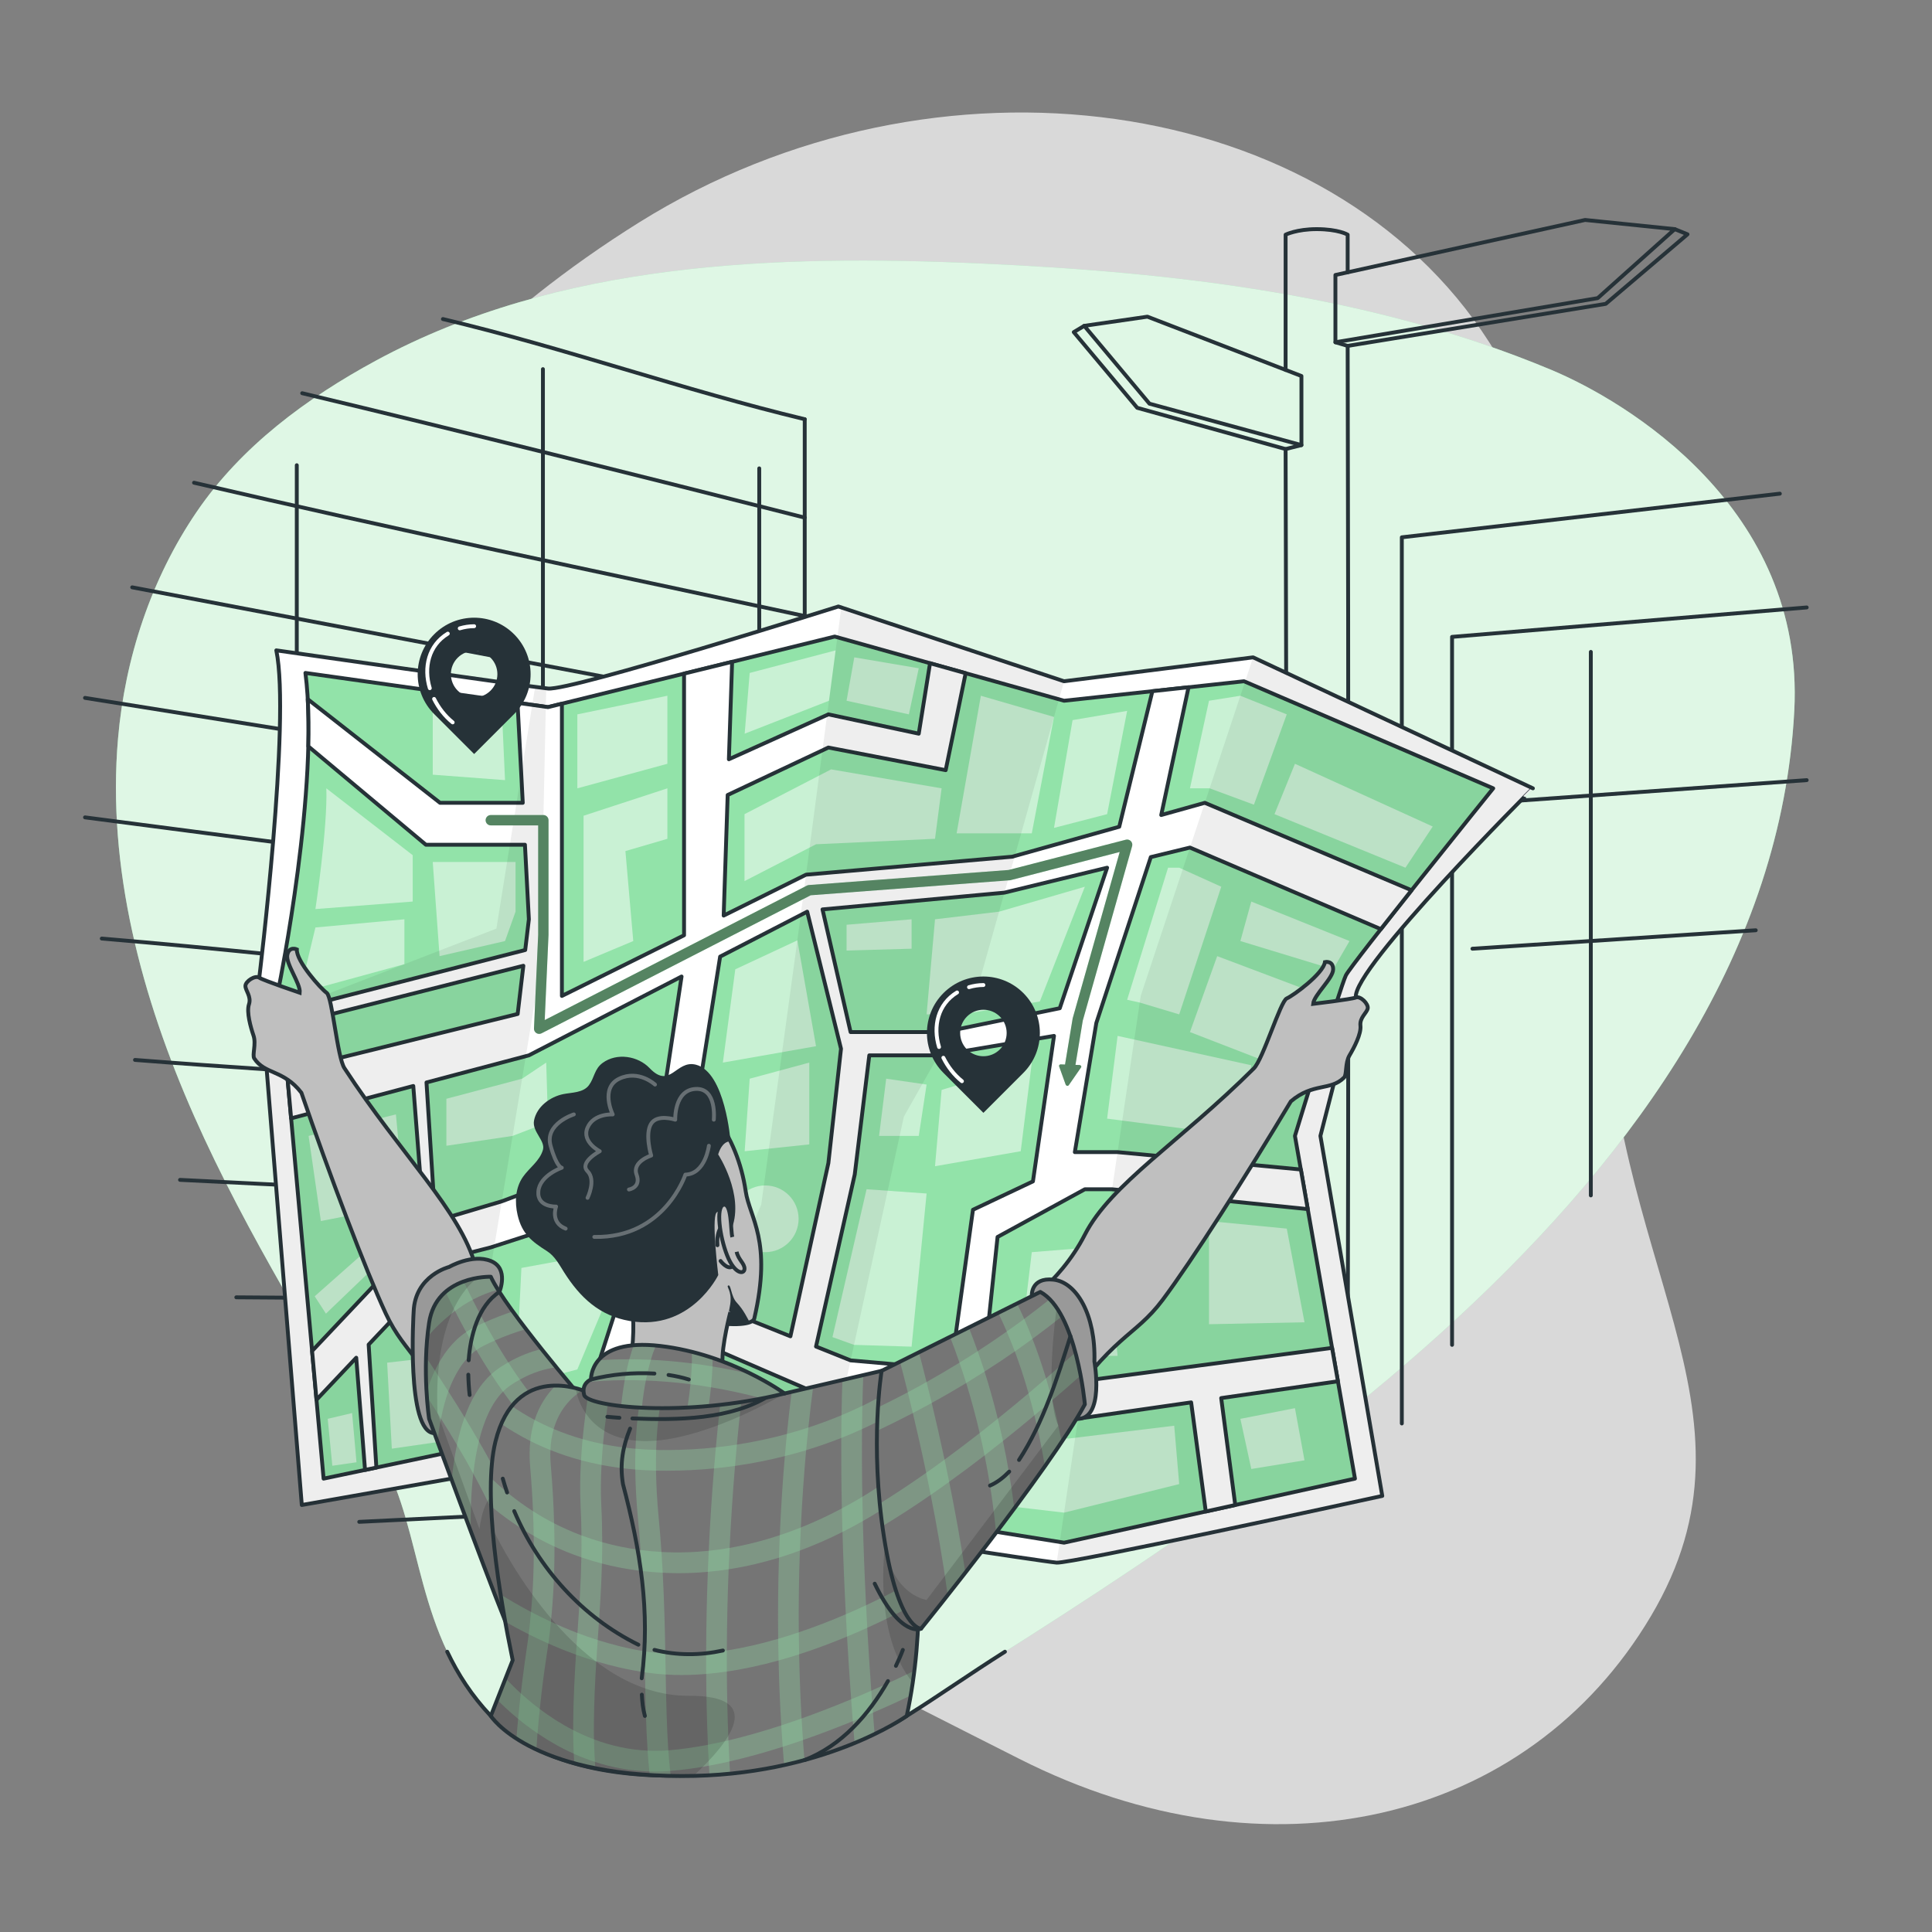 <?xml version="1.0" encoding="utf-8"?>
<!-- Generator: Adobe Illustrator 27.5.0, SVG Export Plug-In . SVG Version: 6.00 Build 0)  -->
<svg version="1.1" xmlns="http://www.w3.org/2000/svg" xmlns:xlink="http://www.w3.org/1999/xlink" x="0px" y="0px"
	 viewBox="0 0 500 500" style="enable-background:new 0 0 500 500;" xml:space="preserve">
<rect x="0" y="0" width="500" height="500" fill="#808080" stroke="none"/>
<g id="Background_Simple">
	<g>
		<path style="opacity:0.7;fill:#FFFFFF;" d="M67.931,167.086c0,0-27.877,71.988,11.297,144.503
			c39.174,72.516,119.879,110.802,184.469,143.548c64.59,32.746,131.661,16.799,163.534-36.838
			c31.873-53.637-11.845-91.928-11.897-168.418c-0.051-76.49,11.447-96.742-29.963-161.364
			c-41.41-64.623-143.059-78.925-219.9-30.996C88.631,105.45,67.931,167.086,67.931,167.086z"/>
	</g>
	<g>
		<path style="fill:#92E3A9;" d="M127.018,444.085c23.6,24.915,81.54,15.791,106.636,0
			c81.459-51.255,224.245-136.568,230.708-260.168c2.747-52.536-43.576-80.121-62.933-88.214
			c-46.482-19.435-97.477-25.269-147.808-27.52c-52.572-2.351-108.963-0.52-156.311,25.129
			c-17.934,9.715-34.853,22.175-46.435,39.184c-11.765,17.278-18.535,37.854-20.33,58.623c-2.896,33.501,6.117,67.092,19.746,97.832
			c13.628,30.741,31.804,59.203,48.487,88.399C109.662,396.399,107.136,423.095,127.018,444.085z"/>
		<path style="opacity:0.7;fill:#FFFFFF;" d="M127.018,444.085c23.6,24.915,81.54,15.791,106.636,0
			c81.459-51.255,224.245-136.568,230.708-260.168c2.747-52.536-43.576-80.121-62.933-88.214
			c-46.482-19.435-97.477-25.269-147.808-27.52c-52.572-2.351-108.963-0.52-156.311,25.129
			c-17.934,9.715-34.853,22.175-46.435,39.184c-11.765,17.278-18.535,37.854-20.33,58.623c-2.896,33.501,6.117,67.092,19.746,97.832
			c13.628,30.741,31.804,59.203,48.487,88.399C109.662,396.399,107.136,423.095,127.018,444.085z"/>
	</g>
</g>
<g id="Building">
	<g>
		<path style="fill:none;stroke:#263238;stroke-linecap:round;stroke-linejoin:round;stroke-miterlimit:10;" d="M332.715,384.36
			C333,298,333,202,332.715,116.219"/>
		<path style="fill:none;stroke:#263238;stroke-linecap:round;stroke-linejoin:round;stroke-miterlimit:10;" d="M348.774,89.516
			C349,185,349,269,348.774,364.453"/>
		<path id="XMLID_7_" style="fill:none;stroke:#263238;stroke-linecap:round;stroke-linejoin:round;stroke-miterlimit:10;" d="
			M332.715,95.735V60.731c0,0,2.868-1.431,8.029-1.431c5.651,0,8.03,1.431,8.03,1.431v9.738"/>
		<polyline style="fill:none;stroke:#263238;stroke-linecap:round;stroke-linejoin:round;stroke-miterlimit:10;" points="
			433.429,59.3 436.726,60.637 415.561,78.637 348.774,89.516 345.605,88.575 		"/>
		
			<polygon id="XMLID_6_" style="fill:none;stroke:#263238;stroke-linecap:round;stroke-linejoin:round;stroke-miterlimit:10;" points="
			345.605,71.168 410.22,56.926 433.429,59.3 413.487,77.153 345.605,88.575 		"/>
		
			<polyline id="XMLID_5_" style="fill:none;stroke:#263238;stroke-linecap:round;stroke-linejoin:round;stroke-miterlimit:10;" points="
			280.599,84.327 277.891,85.955 294.308,105.538 332.715,116.219 336.81,115.191 		"/>
		<polygon style="fill:none;stroke:#263238;stroke-linecap:round;stroke-linejoin:round;stroke-miterlimit:10;" points="
			336.81,97.314 296.95,81.953 280.599,84.327 297.478,104.472 336.81,115.191 		"/>
		
			<line style="fill:none;stroke:#263238;stroke-linecap:round;stroke-linejoin:round;stroke-miterlimit:10;" x1="208.263" y1="108.492" x2="208.263" y2="449.442"/>
		<path style="fill:none;stroke:#263238;stroke-linecap:round;stroke-linejoin:round;stroke-miterlimit:10;" d="M37.154,108.492"/>
		<g>
			<path style="fill:none;stroke:#263238;stroke-linecap:round;stroke-linejoin:round;stroke-miterlimit:10;" d="M114.628,82.569
				C146,90,177,101,208.263,108.492"/>
			<path style="fill:none;stroke:#263238;stroke-linecap:round;stroke-linejoin:round;stroke-miterlimit:10;" d="M78.209,101.762
				C121,112,165,123,208.263,133.96"/>
			<path style="fill:none;stroke:#263238;stroke-linecap:round;stroke-linejoin:round;stroke-miterlimit:10;" d="M50.216,124.928
				C102,137,155,148,208.263,159.427"/>
			<path style="fill:none;stroke:#263238;stroke-linecap:round;stroke-linejoin:round;stroke-miterlimit:10;" d="M34.219,152.001
				C92,163,150,174,208.263,184.895"/>
			
				<line style="fill:none;stroke:#263238;stroke-linecap:round;stroke-linejoin:round;stroke-miterlimit:10;" x1="22.004" y1="180.614" x2="208.263" y2="210.362"/>
			
				<line style="fill:none;stroke:#263238;stroke-linecap:round;stroke-linejoin:round;stroke-miterlimit:10;" x1="22.004" y1="211.536" x2="208.263" y2="235.829"/>
			<path style="fill:none;stroke:#263238;stroke-linecap:round;stroke-linejoin:round;stroke-miterlimit:10;" d="M26.342,242.897
				C87,248,147,256,208.263,261.297"/>
			<path style="fill:none;stroke:#263238;stroke-linecap:round;stroke-linejoin:round;stroke-miterlimit:10;" d="M34.941,274.309
				C82,278,129,280,177,285c10,0,21,0,31.263,1.764"/>
			<path style="fill:none;stroke:#263238;stroke-linecap:round;stroke-linejoin:round;stroke-miterlimit:10;" d="M46.594,305.349
				C101,308,154,311,208.263,312.232"/>
			<path style="fill:none;stroke:#263238;stroke-linecap:round;stroke-linejoin:round;stroke-miterlimit:10;" d="M61.154,335.744
				C110,336,159,337,208.263,337.699"/>
			<path style="fill:none;stroke:#263238;stroke-linecap:round;stroke-linejoin:round;stroke-miterlimit:10;" d="M78.127,365.248
				C121,365,165,364,208.263,363.166"/>
			<path style="fill:none;stroke:#263238;stroke-linecap:round;stroke-linejoin:round;stroke-miterlimit:10;" d="M92.973,393.854
				C131,392,170,390,208.263,388.634"/>
		</g>
		
			<line style="fill:none;stroke:#263238;stroke-linecap:round;stroke-linejoin:round;stroke-miterlimit:10;" x1="196.493" y1="121.213" x2="196.493" y2="417.834"/>
		
			<line style="fill:none;stroke:#263238;stroke-linecap:round;stroke-linejoin:round;stroke-miterlimit:10;" x1="140.507" y1="95.531" x2="140.507" y2="279.815"/>
		
			<line style="fill:none;stroke:#263238;stroke-linecap:round;stroke-linejoin:round;stroke-miterlimit:10;" x1="76.808" y1="120.398" x2="76.808" y2="324.06"/>
		<polyline style="fill:none;stroke:#263238;stroke-linecap:round;stroke-linejoin:round;stroke-miterlimit:10;" points="
			460.62,127.76 362.791,139.055 362.791,368.392 		"/>
		<polyline style="fill:none;stroke:#263238;stroke-linecap:round;stroke-linejoin:round;stroke-miterlimit:10;" points="
			467.571,157.208 375.791,164.821 375.791,348.049 		"/>
		
			<line style="fill:none;stroke:#263238;stroke-linecap:round;stroke-linejoin:round;stroke-miterlimit:10;" x1="467.571" y1="201.9" x2="378.443" y2="208.255"/>
		
			<line style="fill:none;stroke:#263238;stroke-linecap:round;stroke-linejoin:round;stroke-miterlimit:10;" x1="454.385" y1="240.752" x2="381.066" y2="245.524"/>
		
			<line style="fill:none;stroke:#263238;stroke-linecap:round;stroke-linejoin:round;stroke-miterlimit:10;" x1="411.705" y1="168.71" x2="411.705" y2="309.37"/>
		<path style="fill:none;stroke:#263238;stroke-linecap:round;stroke-linejoin:round;stroke-miterlimit:10;" d="M115.74,427.461
			c2.73,5.759,6.303,11.37,11.279,16.624c23.6,24.915,82.548,15.791,107.644,0c8.246-5.189,16.121-10.733,25.419-16.624"/>
	</g>
</g>
<g id="Map">
	<g>
		<path style="fill:#FFFFFF;stroke:#263238;stroke-linecap:round;stroke-linejoin:round;stroke-miterlimit:10;" d="M350.904,258.156
			l-9.183,35.815l16.011,93.174l-0.125,0.027l-0.384,0.08c-6.81,1.491-80.171,17.448-83.758,17.153
			c-3.766-0.312-62.708-9.384-62.708-9.384l-52.162,6.1l-41.83-18.447l-38.662,6.819L67.098,253.024c0,0,8.175-66.748,4.409-84.713
			c0,0,64.376,9.238,70.32,9.88c5.944,0.643,75.144-21.232,75.144-21.232l58.412,19.349l48.925-6.185l72.406,33.896
			C396.714,204.018,349.726,250.855,350.904,258.156z"/>
		<path style="fill:#92E3A9;stroke:#263238;stroke-linecap:round;stroke-linejoin:round;stroke-miterlimit:10;" d="M79.041,174.156
			l62.785,8.842l74.204-18.258l59.348,16.611l46.572-5.044l64.493,27.712c0,0-36.719,45.504-38.131,48.408
			c-1.412,2.904-13.181,41.548-13.181,41.548l15.535,88.695l-75.288,16.573l-63.331-10.136l-50.191,4.424l-42.669-18.313
			l-35.439,7.452L72.246,255.063C72.246,255.063,82.808,203.138,79.041,174.156z"/>
		<g>
			<path style="fill:#FFFFFF;stroke:#263238;stroke-linecap:round;stroke-linejoin:round;stroke-miterlimit:10;" d="
				M297.829,221.814l10.13-2.463l49.398,21.107c2.428-3.088,5.158-6.542,7.952-10.058l-53.504-22.633l-11.281,3.159l7.068-33.066
				l-9.353,1.017l-8.577,35.083l-27.72,7.756l-53.343,4.65l-21.312,10.585l1.035-31.21l26.06-12.28l30.362,5.855l5.167-25.096
				l-9.219-2.579l-2.918,18.233l-23.392-4.998l-25.748,11.62l0.839-25.221l-12.441,3.061v67.712l-31.611,15.699v-75.628
				l-3.597,0.883l-7.889-1.115l1.357,25.882h-21.41l-34.235-26.819c0.223,3.864,0.25,7.97,0.152,12.209l30.415,25.453h25.641
				l1.017,19.304l-0.946,7.943l-63.053,16.127l0.33,3.641l62.241-15.69l-1.473,12.477l-59.733,14.744l1.107,12.263l31.611-8.371
				l2.945,37.725l-29.13,30.853l1.142,12.628l10.281-10.879l2.276,29.041l2.936-0.616l-1.999-31.826l21.294-22.526l10.317-2.633
				l40.768-13.146l-0.892,5.917l-22.669,70.38l8.711,3.74l11.905-38.403l17.555-3.258l35.288,15.261l16.368,1.053l-2.785,27.827
				l4.364,0.696l1.901-28.309l41.062,2.624l29.675-4.266l3.784,28.238l7.631-1.678l-3.641-27.676l30.21-4.346l-1.517-8.639
				l-64.293,8.532l-25.971-2.285l3.695-34.958l22.588-12.343h7.042l50.648,5.132l-1.785-10.246l-47.435-4.498h-11.058l5.56-33.423
				L297.829,221.814z M129.848,310.91l-17.198,5.096l-2.276-35.868l26.497-7.015l39.518-20.402l-6.533,43.24L129.848,310.91z
				 M185.627,338.237l-17.831,3.543l7.381-23.82l11.192-70.389l22.535-11.629l8.746,35.476l-3.266,29.577l-9.826,44.838
				L185.627,338.237z M267.324,305.742l-15.52,7.345l-5.712,41.259l-25.953-2.276l-8.952-3.588l10.023-44.534l3.766-30.826h17.912
				l29.889-5.033L267.324,305.742z M274.267,260.931l-29.996,6.167H220.13l-7.265-31.745l47.078-4.337l26.578-6.452L274.267,260.931
				z"/>
		</g>
		<g>
			<polygon style="opacity:0.5;fill:#FFFFFF;" points="286.521,289.502 289.233,268.089 323.833,275.69 321.009,293.974 			"/>
			<polygon style="opacity:0.5;fill:#FFFFFF;" points="307.96,267.098 315.007,247.445 341.067,257.272 335.089,277.595 			"/>
			<polygon style="opacity:0.5;fill:#FFFFFF;" points="302.296,224.563 305.177,224.563 316.066,229.485 305.177,262.52 
				294.968,259.462 291.704,258.743 			"/>
			<polygon style="opacity:0.5;fill:#FFFFFF;" points="323.833,233.323 349.254,243.542 345.017,250.858 321.009,243.542 			"/>
			<polygon style="opacity:0.5;fill:#FFFFFF;" points="307.96,204.019 312.888,181.351 321.009,180.058 333.013,184.876 
				324.514,208.255 313.052,204.019 			"/>
			<polygon style="opacity:0.5;fill:#FFFFFF;" points="329.835,210.703 335.131,197.663 370.791,213.904 363.73,224.563 			"/>
			<polygon style="opacity:0.5;fill:#FFFFFF;" points="253.845,180.058 272.777,185.545 267.026,215.669 264.279,215.669 
				247.571,215.669 			"/>
			<polygon style="opacity:0.5;fill:#FFFFFF;" points="277.582,186.365 291.704,183.974 286.521,210.703 272.777,214.257 			"/>
			<polygon style="opacity:0.5;fill:#FFFFFF;" points="243.688,204.019 241.982,217.082 211.188,218.494 192.679,228.027 
				192.679,210.703 215.089,199.115 			"/>
			<polygon style="opacity:0.5;fill:#FFFFFF;" points="194.021,174.156 216.263,168.314 214.543,181.351 192.722,189.875 			"/>
			<polygon style="opacity:0.5;fill:#FFFFFF;" points="219.09,181.351 235.214,184.876 237.775,172.949 221.091,170.122 			"/>
			<polygon style="opacity:0.5;fill:#FFFFFF;" points="149.419,184.876 149.419,204.019 172.721,197.663 172.721,180.058 			"/>
			<polygon style="opacity:0.5;fill:#FFFFFF;" points="151.023,211.113 151.023,248.937 163.89,243.542 161.857,220.259 
				172.721,217.082 172.721,204.019 			"/>
			<polygon style="opacity:0.5;fill:#FFFFFF;" points="111.994,223.084 113.76,247.445 130.701,243.542 133.421,235.942 
				133.421,223.084 			"/>
			<path style="opacity:0.5;fill:#FFFFFF;" d="M84.455,204.019l22.352,17.3v12.004l-25.177,1.942
				C81.631,235.265,84.808,214.258,84.455,204.019z"/>
			<polygon style="opacity:0.5;fill:#FFFFFF;" points="81.631,240.031 104.662,237.913 104.662,249.527 77.577,256.923 			"/>
			<polygon style="opacity:0.5;fill:#FFFFFF;" points="111.994,183.974 111.994,200.488 130.701,201.9 129.928,184.876 			"/>
			<polygon style="opacity:0.5;fill:#FFFFFF;" points="190.293,250.858 206.356,243.365 211.188,270.757 187.079,274.998 			"/>
			<polygon style="opacity:0.5;fill:#FFFFFF;" points="194.021,279.164 192.722,297.934 209.44,296.168 209.44,274.998 			"/>
			<polygon style="opacity:0.5;fill:#FFFFFF;" points="241.982,237.913 239.804,262.52 248.89,262.52 269.108,259.182 
				280.759,229.485 258.56,235.942 			"/>
			<polygon style="opacity:0.5;fill:#FFFFFF;" points="219.09,239.325 219.09,246.003 235.92,245.524 235.92,237.913 			"/>
			<polygon style="opacity:0.5;fill:#FFFFFF;" points="243.688,282.068 241.982,301.817 264.165,297.934 267.026,274.998 			"/>
			<polygon style="opacity:0.5;fill:#FFFFFF;" points="224.269,307.775 239.804,308.879 235.92,348.513 221.018,348.049 
				215.442,346.043 			"/>
			<polygon style="opacity:0.5;fill:#FFFFFF;" points="229.345,279.164 239.804,280.684 237.775,293.974 227.505,293.974 			"/>
			<polygon style="opacity:0.5;fill:#FFFFFF;" points="312.888,316.006 333.013,317.965 337.603,342.204 312.888,342.707 			"/>
			<polygon style="opacity:0.5;fill:#FFFFFF;" points="267.026,324.06 286.521,322.491 289.233,350.893 263.812,350.893 			"/>
			<polygon style="opacity:0.5;fill:#FFFFFF;" points="321.009,367.193 323.833,380.173 337.603,377.926 335.131,364.432 			"/>
			<polygon style="opacity:0.5;fill:#FFFFFF;" points="276.522,372.302 303.885,368.972 305.177,384.082 275.383,391.471 
				258.516,389.492 264.402,370.901 			"/>
			<polygon style="opacity:0.5;fill:#FFFFFF;" points="134.943,328.144 157.187,324.06 155.694,339.418 149.419,354.4 
				133.421,358.661 			"/>
			<polygon style="opacity:0.5;fill:#FFFFFF;" points="115.525,284.363 115.525,296.521 132.662,293.974 141.827,290.442 
				141.361,274.998 135.118,279.164 			"/>
			<polygon style="opacity:0.5;fill:#FFFFFF;" points="79.865,293.974 102.461,288.408 104.662,311.765 83.043,316.006 			"/>
			<polygon style="opacity:0.5;fill:#FFFFFF;" points="81.441,335.477 94.341,324.06 97.695,327.163 84.353,339.973 			"/>
			<polygon style="opacity:0.5;fill:#FFFFFF;" points="84.808,367.193 91.12,365.698 92.264,378.432 86.007,379.336 			"/>
			<polygon style="opacity:0.5;fill:#FFFFFF;" points="101.402,374.912 100.192,352.659 115.525,350.893 115.525,372.875 			"/>
			<circle style="opacity:0.5;fill:#FFFFFF;" cx="198.043" cy="315.427" r="8.633"/>
		</g>
		<g>
			<path style="opacity:0.1;fill-opacity:0.7;" d="M350.904,258.156l-9.183,35.815l16.011,93.174l-0.125,0.027l-0.384,0.08
				l-83.758,17.153l21.767-146.722l29.077-87.56l72.406,33.896C396.714,204.018,349.726,250.855,350.904,258.156z"/>
			<polygon style="opacity:0.1;fill-opacity:0.7;" points="275.383,176.307 253.223,254.863 233.919,288.982 210.759,395.016 
				158.594,401.121 197.006,311.766 206.145,244.965 217.729,157.208 			"/>
			<path style="opacity:0.1;fill-opacity:0.7;" d="M141.361,178.137l-1.589,72.959l-21.901,132.068l-1.107-0.491l-38.662,6.819
				L67.964,263.725l60.509-23.409l10.023-62.544C139.745,177.932,140.718,178.057,141.361,178.137z"/>
		</g>
	</g>
</g>
<g id="Directions">
	<g>
		<path style="fill:#92E3A9;" d="M292.663,217.676c-0.336-0.343-0.83-0.481-1.293-0.36l-30.36,7.836l-51.671,3.894
			c-0.178,0.013-0.351,0.062-0.51,0.144l-67.856,34.802l0.983-22.034V212.27c0-0.74-0.599-1.339-1.339-1.339h-13.599
			c-0.74,0-1.339,0.599-1.339,1.339s0.599,1.339,1.339,1.339h12.261l0.001,28.29l-1.084,24.277
			c-0.021,0.477,0.213,0.929,0.614,1.187c0.401,0.257,0.91,0.281,1.334,0.064l69.666-35.731l51.52-3.883
			c0.079-0.006,0.158-0.019,0.234-0.038l28.217-7.284l-12.156,42.988c-0.014,0.048-0.024,0.097-0.032,0.146l-1.963,11.871
			l-1.139-0.039c-0.257-0.009-0.483,0.272-0.401,0.501l1.685,4.692c0.141,0.392,0.611,0.5,0.834,0.178l3.162-4.568
			c0.194-0.281-0.047-0.624-0.432-0.637l-1.011-0.034l1.893-11.453l12.77-45.159C293.124,218.514,292.997,218.019,292.663,217.676z"
			/>
		<path style="opacity:0.6;fill-opacity:0.7;" d="M292.663,217.676c-0.336-0.343-0.83-0.481-1.293-0.36l-30.36,7.836l-51.671,3.894
			c-0.178,0.013-0.351,0.062-0.51,0.144l-67.856,34.802l0.983-22.034V212.27c0-0.74-0.599-1.339-1.339-1.339h-13.599
			c-0.74,0-1.339,0.599-1.339,1.339s0.599,1.339,1.339,1.339h12.261l0.001,28.29l-1.084,24.277
			c-0.021,0.477,0.213,0.929,0.614,1.187c0.401,0.257,0.91,0.281,1.334,0.064l69.666-35.731l51.52-3.883
			c0.079-0.006,0.158-0.019,0.234-0.038l28.217-7.284l-12.156,42.988c-0.014,0.048-0.024,0.097-0.032,0.146l-1.963,11.871
			l-1.139-0.039c-0.257-0.009-0.483,0.272-0.401,0.501l1.685,4.692c0.141,0.392,0.611,0.5,0.834,0.178l3.162-4.568
			c0.194-0.281-0.047-0.624-0.432-0.637l-1.011-0.034l1.893-11.453l12.77-45.159C293.124,218.514,292.997,218.019,292.663,217.676z"
			/>
		<g>
			<path style="fill:#263238;" d="M133.041,164.139L133.041,164.139c-5.707-5.707-14.96-5.707-20.667,0l0,0
				c-5.707,5.707-5.707,14.96,0,20.667l10.334,10.334l10.334-10.334C138.748,179.099,138.748,169.846,133.041,164.139z
				 M126.962,178.728L126.962,178.728c-2.35,2.35-6.16,2.35-8.51,0c-2.35-2.35-2.35-6.16,0-8.51c2.35-2.35,6.16-2.35,8.51,0h0
				C129.312,172.568,129.312,176.378,126.962,178.728z"/>
			<path style="fill:none;stroke:#FFFFFF;stroke-linecap:round;stroke-linejoin:round;stroke-miterlimit:10;" d="M112.341,180.882
				c1.159,2.326,2.786,4.436,4.812,6.072"/>
			<path style="fill:none;stroke:#FFFFFF;stroke-linecap:round;stroke-linejoin:round;stroke-miterlimit:10;" d="M115.893,163.983
				c-4.978,3.007-6.299,8.786-4.663,14.12"/>
			<path style="fill:none;stroke:#FFFFFF;stroke-linecap:round;stroke-linejoin:round;stroke-miterlimit:10;" d="M122.707,162.062
				c-1.261,0.002-2.519,0.195-3.727,0.557"/>
		</g>
		<g>
			<path style="fill:#263238;" d="M264.838,257.001L264.838,257.001c-5.707-5.707-14.96-5.707-20.667,0l0,0
				c-5.707,5.707-5.707,14.96,0,20.667l10.334,10.334l10.334-10.334C270.545,271.961,270.545,262.708,264.838,257.001z
				 M258.759,271.59L258.759,271.59c-2.35,2.35-6.16,2.35-8.51,0c-2.35-2.35-2.35-6.16,0-8.51c2.35-2.35,6.16-2.35,8.51,0h0
				C261.109,265.43,261.109,269.24,258.759,271.59z"/>
			<path style="fill:none;stroke:#FFFFFF;stroke-linecap:round;stroke-linejoin:round;stroke-miterlimit:10;" d="M244.138,273.744
				c1.159,2.326,2.786,4.436,4.812,6.072"/>
			<path style="fill:none;stroke:#FFFFFF;stroke-linecap:round;stroke-linejoin:round;stroke-miterlimit:10;" d="M247.69,256.845
				c-4.978,3.007-6.299,8.786-4.663,14.12"/>
			<path style="fill:none;stroke:#FFFFFF;stroke-linecap:round;stroke-linejoin:round;stroke-miterlimit:10;" d="M254.504,254.924
				c-1.261,0.002-2.519,0.195-3.727,0.557"/>
		</g>
	</g>
</g>
<g id="Character">
	<g>
		<path style="fill:#BFBFBF;stroke:#263238;stroke-miterlimit:10;" d="M350.902,258.155c-1.177,0.471-11.063,1.648-11.063,1.648
			c0.235-2.354,5.178-6.591,5.178-8.944c0-2.354-2.118-1.883-2.118-1.883c-0.471,3.06-8.238,8.709-9.886,9.415
			c-1.648,0.706-6.12,15.77-8.544,18.132c-18.995,18.94-37.001,29.885-43.709,43.006c-6.708,13.121-18.359,19.911-18.359,19.911
			s-3.884,49.938,10.945,27.754c14.829-22.184,20.125-20.89,27.539-30.776c7.414-9.886,21.89-32.47,33.188-51.388
			c5.767-4.901,10.239-2.631,13.77-6.161c0.744-0.744,0.235-3.766,1.412-5.745c1.177-1.979,3.06-5.553,2.824-7.672
			c-0.235-2.118,1.648-3.295,1.883-4.472C354.197,259.803,352.078,257.684,350.902,258.155z"/>
		<path style="fill:#BFBFBF;stroke:#263238;stroke-miterlimit:10;" d="M123.024,327.577c-3.849-14.225-19.202-28.658-33.868-51.117
			c-1.884-2.812-3.143-18.475-4.609-19.507c-1.466-1.032-7.897-8.165-7.724-11.256c0,0-1.975-0.899-2.462,1.404
			c-0.487,2.303,3.473,7.47,3.216,9.822c0,0-9.428-3.196-10.483-3.9c-1.054-0.704-3.565,0.93-3.578,2.13
			c-0.013,1.2,1.586,2.741,0.917,4.765c-0.669,2.024,0.434,5.911,1.176,8.09c0.742,2.179-0.381,5.03,0.193,5.913
			c2.724,4.185,7.569,2.888,12.197,8.876c7.14,20.846,16.632,45.936,21.841,57.142c5.209,11.206,10.658,11.035,20.577,35.807
			c9.919,24.772,16.449-24.89,16.449-24.89S126.873,341.802,123.024,327.577z"/>
		<path style="fill:#999999;stroke:#263238;stroke-linecap:round;stroke-linejoin:round;stroke-miterlimit:10;" d="M129.244,334.347
			c0,0,2.559-6.075-2.226-8.004c-4.785-1.929-10.787,1.542-10.787,1.542s-8.827,2.218-9.18,11.554c0,0-1.984,31.343,5.363,31.461
			C119.762,371.018,129.244,334.347,129.244,334.347z"/>
		<path style="fill:#999999;stroke:#263238;stroke-linecap:round;stroke-linejoin:round;stroke-miterlimit:10;" d="M267.032,335.439
			c0,0-0.395-4.919,5.607-4.265c6.002,0.654,10.945,9.197,10.592,21.166c0,0,2.747,15.265-4.629,14.853
			C271.227,366.781,267.032,335.439,267.032,335.439z"/>
		<g>
			<defs>
				<path id="XMLID_81_" d="M151.185,362.492c0,0-20.441-23.829-24.167-32.072c0,0-14.083-0.455-15.966,11.892
					c-1.883,12.348,0,24.882,0,24.882s13.875,37.874,19.648,52.213L151.185,362.492z"/>
			</defs>
			<use xlink:href="#XMLID_81_"  style="overflow:visible;fill:#757575;"/>
			<clipPath id="XMLID_00000140000717443481811910000015645508259615525822_">
				<use xlink:href="#XMLID_81_"  style="overflow:visible;"/>
			</clipPath>
			<g style="clip-path:url(#XMLID_00000140000717443481811910000015645508259615525822_);">
				<g style="opacity:0.3;">
					<path style="fill:#92E3A9;" d="M143.967,353.855c-2.936,0.375-6.113,1.339-9.433,3.186c-0.777,0.419-1.553,0.892-2.338,1.419
						c-0.714,0.482-1.392,1.044-2.017,1.687c-2.954,2.972-4.944,7.532-6.247,12.861c-0.634,2.633-1.107,5.453-1.446,8.363
						c-0.562,4.855-0.741,9.951-0.678,14.833c-1.696-4.516-3.374-9.032-4.9-13.11v-0.009c0.285-3.106,0.723-6.185,1.348-9.148
						v-0.009c0.509-2.49,1.16-4.882,1.972-7.131c1.606-4.471,3.838-8.354,6.899-11.138c0.651-0.598,1.348-1.151,2.088-1.642
						c0.776-0.518,1.553-1,2.32-1.437c2.972-1.696,5.863-2.793,8.63-3.445C141.486,350.785,142.771,352.374,143.967,353.855z"/>
				</g>
				<g style="opacity:0.3;">
					<path style="fill:#92E3A9;" d="M136.14,343.976c-2.419,0.687-5.123,1.642-8.086,2.945c-0.91,0.402-1.847,0.839-2.811,1.312
						c-0.687,0.339-1.339,0.732-1.963,1.178c-3.329,2.401-5.64,6.256-7.247,10.674c-0.803,2.24-1.428,4.632-1.91,7.051
						c-0.393,1.981-0.687,3.98-0.91,5.944c-1.33-3.624-2.16-5.881-2.16-5.881s-0.339-2.276-0.589-5.837
						c-0.027-0.357-0.053-0.732-0.071-1.116c0.607-1.919,1.321-3.784,2.16-5.542c1.937-4.052,4.561-7.568,8.086-9.969
						c0.705-0.482,1.455-0.919,2.24-1.303c0.866-0.428,1.713-0.821,2.535-1.187c2.615-1.187,5.051-2.106,7.309-2.838
						C133.793,340.888,134.944,342.423,136.14,343.976z"/>
				</g>
				<g style="opacity:0.3;">
					<path style="fill:#92E3A9;" d="M128.884,333.784c-2.329,0.598-4.516,1.491-6.569,2.588c-1.606,0.848-3.124,1.83-4.561,2.909
						c-2.677,1.99-5.069,4.293-7.149,6.649c0.116-1.196,0.259-2.41,0.446-3.615c0.553-3.597,2.133-6.113,4.096-7.863
						c0.018-0.009,0.027-0.018,0.036-0.036c0.036-0.027,0.08-0.054,0.125-0.08c1.062-0.759,2.169-1.473,3.32-2.133
						c0.419-0.25,0.848-0.482,1.285-0.714c0.027,0.053,0.054,0.107,0.071,0.161c0.821-0.303,1.642-0.535,2.401-0.705
						c2.615-0.589,4.632-0.527,4.632-0.527C127.447,331.356,128.081,332.499,128.884,333.784z"/>
				</g>
				<g style="opacity:0.3;">
					<path style="fill:#92E3A9;" d="M141.156,365.404l-3.989,3.579c-2.436-2.713-4.775-5.703-6.988-8.836
						c-1.053-1.464-2.062-2.972-3.052-4.489c-1.33-2.062-2.615-4.15-3.847-6.247c-0.91-1.562-1.794-3.124-2.642-4.676
						c-1.008-1.839-1.972-3.668-2.883-5.453c-0.866-1.687-1.678-3.338-2.445-4.944c0,0-0.009,0-0.009-0.009
						c1.044-0.901,2.187-1.589,3.329-2.124c0.419-0.25,0.848-0.482,1.285-0.714c0.027,0.053,0.054,0.107,0.071,0.161
						c0.741,1.526,1.517,3.106,2.329,4.721c0.973,1.919,2.008,3.891,3.097,5.872c0.848,1.553,1.731,3.115,2.642,4.677
						c1.116,1.901,2.276,3.793,3.481,5.658c0.973,1.517,1.972,3.008,2.999,4.462C136.649,360.022,138.862,362.851,141.156,365.404z"
						/>
				</g>
				<g style="opacity:0.3;">
					<path style="fill:#92E3A9;" d="M135.988,398.488l-5.141,1.508c-1.526-5.203-4.596-11.736-8.362-18.626
						c-1.33-2.445-2.758-4.935-4.23-7.434v-0.009c-1.348-2.276-2.731-4.543-4.132-6.792c-1.214-1.954-2.436-3.891-3.659-5.774
						c-0.027-0.357-0.053-0.732-0.071-1.116c-0.152-2.561-0.232-5.658-0.125-8.996c0.741,1.116,1.508,2.276,2.285,3.454
						c1.142,1.74,2.312,3.543,3.481,5.382c1.401,2.196,2.811,4.445,4.195,6.711c1.258,2.062,2.499,4.141,3.704,6.212
						C129.295,382.254,133.918,391.428,135.988,398.488z"/>
				</g>
			</g>
			<path style="opacity:0.2;clip-path:url(#XMLID_00000140000717443481811910000015645508259615525822_);fill-opacity:0.7;" d="
				M135.578,405.859l-4.873,13.548c-5.774-14.342-19.652-52.21-19.652-52.21s-1.883-12.539,0-24.882
				c1.169-7.675,7.05-10.406,11.334-11.37c0.25,0.045,0.509,0.107,0.768,0.17c0,0-11.147,7.14-9.924,34.583l10.853,30.032
				c0,0,1.133-10.451,5.48-8.943C131.428,387.43,134.087,396.096,135.578,405.859z"/>
			
				<use xlink:href="#XMLID_81_"  style="overflow:visible;fill:none;stroke:#263238;stroke-linecap:round;stroke-linejoin:round;stroke-miterlimit:10;"/>
		</g>
		<g>
			<path style="fill:#BFBFBF;stroke:#263238;stroke-miterlimit:10;" d="M195.217,341.206c-0.094,0.419-0.508,0.754-1.197,1.002
				c-1.22,0.44-3.303,0.594-5.954,0.442c-12.742-0.701-38.612-8.268-44.785-23.328c-6.588-16.067,10.317-37.055,28.415-37.502
				c10.407-0.253,19.177,12.046,21.283,26.441C193.996,315.219,199.909,320.973,195.217,341.206z"/>
			<path style="fill:none;stroke:#263238;stroke-linecap:round;stroke-linejoin:round;stroke-miterlimit:10;" d="M186.377,317.965
				c0,0-0.974,1.49-0.706,4.302"/>
			<path style="fill:none;stroke:#263238;stroke-linecap:round;stroke-linejoin:round;stroke-miterlimit:10;" d="M186.484,326.337
				c0,0,1.842,2.499,3.18,1.348"/>
			<path style="fill:#263238;" d="M194.021,342.208c-1.22,0.44-3.303,0.594-5.954,0.442c0.262-1.89,0.76-4.08,0.923-5.177
				c0.517-3.468-1.223-4.556-0.482-4.799c0.703-0.23,0.668,2.838,2.139,4.41C192.495,339.06,193.414,341.143,194.021,342.208z"/>
			<path style="fill:#BFBFBF;stroke:#263238;stroke-miterlimit:10;" d="M189.007,339.574c0,0-2.262,8.694-2.024,13.102
				c0.239,4.408,1.828,10.013,1.828,10.013l-27.46,1.595c0,0,4.109-19.777,1.914-26.695c-2.195-6.918,17.552-4.4,17.552-4.4"/>
			<path style="fill:#263238;" d="M185.86,298.761c1.154-3.736,3.199-3.366,3.199-3.366s-1.331-17.948-8.978-19.859
				c-5.183-1.295-6.598,6.508-11.971,0.888c-3.017-3.155-8.48-4.043-12.151-1.343c-2.173,1.598-2.096,3.825-3.545,5.766
				c-1.492,1.999-4.444,1.862-6.646,2.311c-3.403,0.694-6.85,3.224-7.558,6.807c-0.576,2.919,2.995,5.224,2.299,7.625
				c-0.833,2.874-3.495,4.606-5.149,6.956c-2.012,2.858-2.178,6.575-1.407,9.899c1.144,4.932,3.701,6.863,7.663,9.383
				c1.985,1.262,3.176,3.557,4.401,5.486c4.119,6.482,9.126,11.22,16.985,12.56c15.807,2.695,22.886-11.892,22.886-11.892
				s-1.781-14.46-0.487-16.111c1.294-1.651,4.013,3.989,4.013,3.989C192.662,309.121,185.86,298.761,185.86,298.761z"/>
			<path style="fill:#BFBFBF;stroke:#263238;stroke-miterlimit:10;" d="M189.527,320.152c-0.473-1.762-0.138-9.018-2.33-8.343
				c-1.919,0.591-0.995,8.058,0.968,13.046c1.963,4.988,4.441,4.981,4.512,3.56c0.072-1.421-1.591-2.36-2.041-4.451"/>
			<path style="opacity:0.3;fill:none;stroke:#FFFFFF;stroke-linecap:round;stroke-linejoin:round;stroke-miterlimit:10;" d="
				M184.732,289.776c0,0,0.872-8.25-4.701-7.961c-5.574,0.289-5.282,7.961-5.282,7.961s-4.683-1.581-6.283,1.111
				c-1.6,2.692,0.057,8.165,0.057,8.165s-5.011,1.589-3.775,4.943c1.236,3.354-1.978,3.847-1.978,3.847"/>
			<path style="opacity:0.3;fill:none;stroke:#FFFFFF;stroke-linecap:round;stroke-linejoin:round;stroke-miterlimit:10;" d="
				M183.46,296.521c0,0-0.877,7.297-6.087,7.473c0,0-5.366,16.476-23.57,16.121"/>
			<path style="opacity:0.3;fill:none;stroke:#FFFFFF;stroke-linecap:round;stroke-linejoin:round;stroke-miterlimit:10;" d="
				M169.514,280.684c0,0-4.206-3.93-9.253-1.519c-5.046,2.41-1.692,9.243-1.692,9.243s-4.904-0.301-6.512,3.406
				c-1.608,3.707,3.158,6.12,3.158,6.12s-5.433,2.883-3.158,5.178c2.275,2.295,0,6.885,0,6.885"/>
			<path style="opacity:0.3;fill:none;stroke:#FFFFFF;stroke-linecap:round;stroke-linejoin:round;stroke-miterlimit:10;" d="
				M148.507,288.408c0,0-7.621,2.406-6.017,8.114c1.604,5.708,2.898,5.685,2.898,5.685s-5.707,1.968-6.06,6.115
				c-0.353,4.147,4.59,3.939,4.59,3.939s-1.589,4.139,2.472,5.704"/>
		</g>
		<g>
			<defs>
				<path id="XMLID_80_" d="M151.185,359.965c0,0,18.394-12.956,51.864,0.666l25.113-5.859c0,0,16.243,44.103,6.5,89.313
					c0,0-21.797,15.639-58.272,15.552c-39.567-0.094-49.372-15.552-49.372-15.552l5.664-14.429
					c-3.412-16.472-7.826-42.899-4.462-56.573C133.334,352.306,151.185,359.965,151.185,359.965z"/>
			</defs>
			<use xlink:href="#XMLID_80_"  style="overflow:visible;fill:#757575;"/>
			<clipPath id="XMLID_00000106135356644583309430000009160050395698364321_">
				<use xlink:href="#XMLID_80_"  style="overflow:visible;"/>
			</clipPath>
			<g style="clip-path:url(#XMLID_00000106135356644583309430000009160050395698364321_);">
				<g style="opacity:0.3;">
					<path style="fill:#92E3A9;" d="M226.342,448.787c-1.526,0.741-3.258,1.526-5.185,2.32c-0.161-1.91-0.312-3.802-0.455-5.667
						c-0.152-1.919-0.295-3.802-0.42-5.667c-0.419-5.667-0.768-11.085-1.071-16.234c-0.107-1.964-0.214-3.882-0.312-5.765
						c-0.402-7.729-0.687-14.824-0.866-21.303c-0.063-2.097-0.116-4.132-0.161-6.096c-0.143-6.872-0.178-12.95-0.152-18.233
						c0.009-2.079,0.036-4.043,0.063-5.881c0.053-3.481,0.134-6.524,0.232-9.121l5.399-1.258c-0.089,2.258-0.178,4.909-0.232,7.952
						h-0.009c-0.036,1.865-0.071,3.864-0.089,6.024c-0.045,5.034-0.027,10.87,0.089,17.519c0.027,2.017,0.071,4.105,0.125,6.274
						c0.17,6.569,0.437,13.833,0.839,21.785c0.098,1.901,0.196,3.855,0.303,5.837c0.294,5.159,0.643,10.585,1.044,16.279
						c0.134,1.865,0.277,3.766,0.428,5.694C226.047,445.066,226.19,446.913,226.342,448.787z"/>
				</g>
				<g style="opacity:0.3;">
					<path style="fill:#92E3A9;" d="M210.447,358.907c-0.393,2.954-0.821,6.488-1.241,10.54c-0.196,1.847-0.393,3.802-0.58,5.864
						c-0.527,5.881-1.018,12.602-1.374,20.009c-0.089,1.937-0.178,3.927-0.241,5.962c-0.241,6.604-0.357,13.69-0.286,21.16
						c0.018,1.874,0.045,3.775,0.089,5.694c0.107,5.364,0.312,10.906,0.634,16.6c0.107,1.847,0.223,3.704,0.357,5.587
						c0.116,1.714,0.241,3.445,0.393,5.185c-1.687,0.464-3.445,0.901-5.274,1.303c-0.134-1.589-0.259-3.168-0.366-4.739
						c-0.134-1.865-0.259-3.713-0.366-5.542c-0.348-5.757-0.571-11.37-0.696-16.805c-0.053-1.892-0.089-3.757-0.107-5.605
						c-0.089-7.39-0.009-14.413,0.205-21c0.053-1.981,0.125-3.918,0.214-5.81c0.321-7.533,0.794-14.404,1.312-20.473
						c0.178-1.999,0.348-3.909,0.527-5.73c0.419-4.123,0.839-7.782,1.232-10.906L210.447,358.907z"/>
				</g>
				<g style="opacity:0.3;">
					<path style="fill:#92E3A9;" d="M192.526,357.041c-0.535,4.257-1.178,9.969-1.821,16.823c-0.161,1.767-0.321,3.606-0.482,5.516
						c-0.526,6.354-1.026,13.494-1.401,21.214c-0.089,1.812-0.178,3.659-0.25,5.533c-0.268,6.658-0.437,13.699-0.464,21.009
						c-0.018,1.803-0.018,3.623,0,5.462c0.036,5.801,0.161,11.763,0.41,17.814c0.071,1.812,0.152,3.623,0.25,5.453
						c0.053,1.053,0.116,2.106,0.178,3.168c-1.74,0.17-3.516,0.312-5.337,0.411c-0.054-0.83-0.098-1.66-0.143-2.481
						c-0.098-1.812-0.187-3.615-0.259-5.409c-0.268-6.229-0.41-12.361-0.446-18.34c-0.018-1.812-0.027-3.606-0.009-5.391
						c0.018-7.309,0.178-14.351,0.437-21.036c0.071-1.847,0.143-3.659,0.232-5.444c0.366-7.738,0.848-14.913,1.374-21.321
						c0.152-1.883,0.312-3.704,0.473-5.444c0.705-7.782,1.437-14.181,2.017-18.786C188.983,356.131,190.723,356.542,192.526,357.041
						z"/>
				</g>
				<g style="opacity:0.3;">
					<path style="fill:#92E3A9;" d="M173.57,459.604c-1.874-0.036-3.677-0.116-5.417-0.232c-0.036-0.303-0.071-0.616-0.098-0.928
						c-0.187-1.74-0.339-3.534-0.455-5.382c-0.419-6.238-0.553-13.03-0.678-20.277c-0.009-0.294-0.009-0.58-0.018-0.875
						c-0.027-1.49-0.054-3.017-0.08-4.561c-0.125-6.506-0.303-13.449-0.714-20.777c-0.098-1.785-0.205-3.606-0.339-5.435
						c-0.178-2.588-0.393-5.212-0.643-7.88c-0.446-4.739-0.678-9.041-0.723-12.941c-0.018-1.892,0-3.686,0.054-5.382
						c0.286-9.121,1.58-15.654,2.972-20.161c1.785-0.214,3.713-0.339,5.774-0.366c-1.437,3.918-3.079,10.549-3.391,20.821
						c-0.053,1.687-0.071,3.472-0.036,5.364c0.045,3.659,0.259,7.702,0.687,12.155c0.286,3.025,0.527,5.988,0.723,8.898
						c0.125,1.821,0.232,3.615,0.321,5.382c0.393,7.408,0.562,14.413,0.678,20.964c0.027,1.294,0.045,2.57,0.071,3.829
						c0.009,0.518,0.018,1.035,0.027,1.544c0.125,7.033,0.259,13.619,0.678,19.616c0.116,1.839,0.268,3.615,0.464,5.337
						C173.463,458.756,173.516,459.185,173.57,459.604z"/>
				</g>
				<g style="opacity:0.3;">
					<path style="fill:#92E3A9;" d="M155.676,379.13c-0.196,3.543-0.232,7.077-0.063,10.442c0.169,3.329,0.241,6.488,0.241,9.54
						c0,1.883-0.027,3.722-0.071,5.533c-0.161,6.203-0.562,12.084-0.982,18.144c-0.036,0.544-0.071,1.089-0.116,1.642
						c-0.125,1.821-0.241,3.659-0.357,5.524c-0.321,5.007-0.571,10.219-0.625,15.823c-0.018,1.499-0.009,2.954,0.027,4.364
						c0.036,2.044,0.116,3.989,0.232,5.828c0.027,0.553,0.063,1.098,0.107,1.633c-1.946-0.384-3.766-0.812-5.462-1.285
						c-0.045-0.803-0.089-1.624-0.125-2.472c-0.089-1.937-0.134-3.971-0.143-6.104c0-0.66,0-1.339,0.009-2.017
						c0.062-6.265,0.366-12.004,0.714-17.51c0.125-1.892,0.25-3.757,0.375-5.605c0.009-0.063,0.009-0.134,0.018-0.196
						c0.455-6.47,0.884-12.718,1-19.367c0.045-1.856,0.053-3.748,0.027-5.685c-0.018-2.427-0.089-4.926-0.223-7.523
						c-0.196-3.873-0.134-7.916,0.107-11.932c0.107-1.83,0.25-3.65,0.41-5.453c0.446-4.677,1.071-9.21,1.74-13.289
						c1.044-0.562,2.713-1.366,4.98-2.16c0.018,0,0.036-0.009,0.054-0.009c0.009-0.009,0.027-0.018,0.036-0.018h0.009
						c0.259-0.098,0.527-0.187,0.803-0.268c-0.893,4.971-1.785,10.906-2.338,17.019C155.899,375.525,155.765,377.327,155.676,379.13
						z"/>
				</g>
				<g style="opacity:0.3;">
					<path style="fill:#92E3A9;" d="M148.965,359.246c0.758,0.196,1.365,0.402,1.74,0.536c-2.91,1.892-5.962,4.989-7.408,10.04
						c-0.473,1.606-0.768,3.418-0.848,5.453c-0.053,1.205-0.027,2.481,0.089,3.838c0.446,5.221,0.741,10.254,0.866,15.118
						c0.062,2.044,0.098,4.043,0.098,6.024c0.009,6.783-0.295,13.253-0.928,19.456c-0.187,1.901-0.401,3.775-0.66,5.632
						c-0.143,1.071-0.294,2.133-0.464,3.195c-0.634,4.043-1.25,8.844-1.758,13.771c-0.214,2.088-0.411,4.195-0.58,6.274
						c-0.116,1.419-0.214,2.82-0.303,4.195c-2.026-0.937-3.74-1.901-5.167-2.829c0.134-1.731,0.285-3.454,0.446-5.123
						c0.223-2.32,0.464-4.543,0.705-6.578c0.696-6.051,1.357-10.415,1.374-10.54c0.241-1.571,0.464-3.159,0.66-4.766
						c0.241-1.901,0.446-3.82,0.607-5.774c0.571-6.256,0.794-12.798,0.687-19.688c-0.027-2.097-0.089-4.221-0.178-6.39
						c-0.152-3.73-0.402-7.568-0.741-11.522c-0.205-2.419-0.178-4.623,0.036-6.64c0.205-1.99,0.598-3.802,1.133-5.444
						c1.223-3.784,3.195-6.685,5.408-8.898C145.814,358.576,147.635,358.907,148.965,359.246z"/>
					<path style="fill:#92E3A9;" d="M157.595,356.979v0.009c0,0,0,0-0.009,0c-0.009,0-0.018,0.009-0.036,0.009
						c0.009-0.009,0.027-0.018,0.036-0.018H157.595z"/>
				</g>
				<g style="opacity:0.3;">
					<path style="fill:#92E3A9;" d="M231.429,365.609c-2.294,1.303-5.078,2.767-8.344,4.248c-1.66,0.759-3.454,1.526-5.364,2.285
						c-2.784,1.098-5.819,2.169-9.094,3.168c-1.767,0.536-3.606,1.053-5.507,1.526c-4.007,1.017-8.309,1.892-12.896,2.544
						c-1.767,0.25-3.579,0.464-5.426,0.643c-3.918,0.384-8.014,0.598-12.28,0.598c-0.777,0-1.544,0-2.32-0.018
						c-0.143,0-0.286-0.009-0.419-0.009c-1.839-0.045-3.632-0.134-5.373-0.277c-3.061-0.259-5.971-0.66-8.728-1.187
						c-1.839-0.357-3.606-0.768-5.31-1.223c-2.811-0.759-5.453-1.642-7.916-2.633c-1.83-0.732-3.57-1.517-5.212-2.347
						c-2.749-1.383-5.248-2.874-7.497-4.418c0.785-1.847,1.705-3.374,2.713-4.623c1.803,1.241,3.766,2.454,5.917,3.597
						c1.544,0.821,3.186,1.607,4.926,2.338c2.32,0.982,4.811,1.874,7.479,2.633c1.687,0.482,3.445,0.91,5.284,1.276
						c2.642,0.544,5.444,0.955,8.398,1.205c1.731,0.161,3.507,0.259,5.355,0.295c0.152,0.009,0.312,0.018,0.473,0.018
						c0.732,0.018,1.455,0.018,2.178,0.018c4.462,0,8.737-0.25,12.807-0.687c1.856-0.196,3.668-0.437,5.435-0.714
						c4.623-0.714,8.951-1.66,12.941-2.758c1.937-0.518,3.784-1.08,5.56-1.66c3.106-1.017,5.971-2.097,8.577-3.186
						c1.954-0.812,3.739-1.633,5.39-2.427h0.009c2.651-1.285,4.909-2.508,6.747-3.579
						C230.385,361.763,230.893,363.556,231.429,365.609z"/>
				</g>
				<g style="opacity:0.3;">
					<path style="fill:#92E3A9;" d="M235.57,385.618c-3.222,2.41-7.363,5.239-12.271,8.032c-1.669,0.946-3.418,1.901-5.266,2.82
						c-3.4,1.714-7.086,3.356-11.022,4.81c-1.758,0.66-3.561,1.276-5.417,1.838c-4.123,1.267-8.469,2.303-13.021,3.008
						c-1.758,0.277-3.561,0.5-5.382,0.66c-2.472,0.232-4.989,0.348-7.559,0.348c-1.366,0-2.74-0.036-4.123-0.107
						c-1.785-0.089-3.579-0.241-5.4-0.455c-0.348-0.036-0.696-0.08-1.044-0.125c-3.257-0.428-6.345-1.035-9.282-1.803
						c-1.838-0.473-3.615-1.008-5.328-1.598c-2.436-0.839-4.757-1.776-6.952-2.793c-1.883-0.875-3.677-1.803-5.382-2.776
						c-4.159-2.365-7.827-4.989-11.013-7.657c-0.098-2.552-0.116-5.007-0.036-7.318c3.115,2.999,6.729,5.944,10.87,8.586
						c1.723,1.107,3.543,2.16,5.462,3.141c2.231,1.151,4.587,2.195,7.077,3.133c1.722,0.643,3.516,1.232,5.373,1.749
						c3.115,0.884,6.408,1.571,9.898,2.026c0.009,0,0.009,0,0.018,0c1.821,0.241,3.623,0.411,5.417,0.509
						c4.186,0.232,8.273,0.107,12.236-0.303c1.83-0.196,3.632-0.446,5.399-0.75c4.543-0.785,8.889-1.919,12.986-3.284
						c1.865-0.616,3.686-1.285,5.444-1.99c3.811-1.517,7.363-3.204,10.62-4.944c1.865-0.991,3.641-1.999,5.301-2.999
						c4.721-2.838,8.577-5.614,11.379-7.8C234.91,381.504,235.249,383.521,235.57,385.618z"/>
				</g>
				<g style="opacity:0.3;">
					<path style="fill:#92E3A9;" d="M237.774,413.428c0,0.402,0,0.803-0.009,1.214c-3.838,2.088-8.345,4.382-13.325,6.631
						c-1.687,0.768-3.436,1.526-5.23,2.267c-3.936,1.642-8.104,3.213-12.396,4.596c-1.749,0.562-3.525,1.098-5.319,1.589
						c-4.391,1.223-8.88,2.213-13.387,2.874c-1.776,0.259-3.561,0.464-5.346,0.616c-2.124,0.178-4.257,0.277-6.363,0.277
						c-1.374,0-2.749-0.045-4.114-0.125c-1.633-0.098-3.258-0.268-4.873-0.5c-0.161-0.027-0.33-0.045-0.491-0.08
						c-4.346-0.643-8.55-1.615-12.593-2.829c-1.785-0.536-3.543-1.116-5.266-1.74c-2.454-0.884-4.837-1.847-7.149-2.874
						c-1.74-0.768-3.436-1.571-5.087-2.401c-2.106-1.053-4.132-2.142-6.078-3.258c-0.411-2.276-0.812-4.632-1.196-7.033
						c2.472,1.535,5.105,3.052,7.881,4.516c1.66,0.875,3.373,1.722,5.14,2.543c2.213,1.026,4.507,1.999,6.863,2.901
						c1.714,0.651,3.463,1.267,5.248,1.821c3.9,1.241,7.952,2.249,12.138,2.918c0.446,0.08,0.901,0.152,1.356,0.214
						c1.321,0.187,2.66,0.33,4.007,0.428c3.463,0.232,7.006,0.152,10.567-0.17c1.785-0.17,3.57-0.393,5.355-0.687
						c4.462-0.696,8.916-1.74,13.28-3.017c1.803-0.518,3.579-1.08,5.337-1.678c4.23-1.419,8.318-3.008,12.173-4.668
						c1.803-0.767,3.552-1.553,5.239-2.338c5.185-2.41,9.799-4.837,13.566-6.935C237.748,410.125,237.774,411.768,237.774,413.428z"
						/>
				</g>
				<g style="opacity:0.3;">
					<path style="fill:#92E3A9;" d="M236.632,432.393c-0.125,1.008-0.259,2.017-0.411,3.025c-0.161,1.133-0.348,2.267-0.544,3.4
						c-2.695,1.285-6.006,2.802-9.764,4.427c-1.651,0.723-3.4,1.455-5.212,2.195c-3.998,1.633-8.345,3.302-12.896,4.882
						c-1.723,0.598-3.472,1.187-5.248,1.749c-4.516,1.437-9.157,2.74-13.789,3.793c-1.767,0.41-3.543,0.776-5.301,1.098
						c-3.329,0.616-6.631,1.071-9.844,1.339c-0.063,0.009-0.134,0.009-0.196,0.018c-1.321,0.107-2.633,0.152-3.918,0.152
						c-0.491,0-0.973-0.009-1.455-0.027c-5.06-0.143-9.773-1.062-14.092-2.472c-1.901-0.616-3.73-1.33-5.48-2.124
						c-3.427-1.535-6.56-3.347-9.371-5.266c-1.812-1.223-3.49-2.499-5.025-3.757c-2.062-1.696-3.882-3.382-5.426-4.935l2.178-5.533
						c1.116,1.187,2.436,2.508,3.954,3.891c1.455,1.321,3.097,2.695,4.9,4.061c2.552,1.919,5.444,3.802,8.648,5.435
						c1.705,0.884,3.507,1.696,5.391,2.401c4.23,1.598,8.871,2.686,13.869,2.918c1.74,0.08,3.534,0.063,5.364-0.08
						c0.071-0.009,0.152-0.009,0.223-0.018c3.249-0.268,6.613-0.759,10.022-1.41c1.758-0.339,3.534-0.723,5.31-1.142
						c4.578-1.08,9.193-2.419,13.673-3.882c1.776-0.58,3.534-1.178,5.257-1.794c4.543-1.615,8.88-3.32,12.834-4.962
						c1.83-0.75,3.561-1.499,5.203-2.222C230.126,435.525,233.964,433.696,236.632,432.393z"/>
				</g>
			</g>
			<g style="clip-path:url(#XMLID_00000106135356644583309430000009160050395698364321_);">
				<path style="opacity:0.2;fill-opacity:0.7;" d="M203.245,360.585c-7.372,4.195-25.096,13.298-38.278,12.289
					c-10.576-0.812-15.038-7.836-16.002-13.628c1.374,0.357,2.222,0.723,2.222,0.723s18.394-12.959,51.861,0.661L203.245,360.585z"
					/>
				<path style="opacity:0.2;fill-opacity:0.7;" d="M179.46,459.604c-1.008,0.027-2.035,0.036-3.07,0.036
					c-39.563-0.098-49.371-15.556-49.371-15.556l5.667-14.431c-1.972-9.496-4.275-22.303-5.221-34.066
					c3.097,6.39,22.33,43.445,50.799,43.285C198.443,438.747,188.778,450.974,179.46,459.604z"/>
				<path style="opacity:0.2;fill-opacity:0.7;" d="M237.774,413.428c0,7.086-0.446,14.485-1.553,21.99
					c-10.451-12.584-7.158-35.422-7.158-35.422C230.438,408.903,235.061,412.223,237.774,413.428z"/>
			</g>
			
				<use xlink:href="#XMLID_80_"  style="overflow:visible;fill:none;stroke:#263238;stroke-linecap:round;stroke-linejoin:round;stroke-miterlimit:10;"/>
		</g>
		<path style="fill:none;stroke:#263238;stroke-linecap:round;stroke-linejoin:round;stroke-miterlimit:10;" d="M163.662,367.092
			c11.56,0.452,25.593,0.369,35.682-6.065"/>
		<path style="fill:none;stroke:#263238;stroke-linecap:round;stroke-linejoin:round;stroke-miterlimit:10;" d="M157.187,366.664
			c1.037,0.105,2.077,0.186,3.117,0.254"/>
		<path style="fill:none;stroke:#263238;stroke-linecap:round;stroke-linejoin:round;stroke-miterlimit:10;" d="M166.107,438.572
			c0.099,1.845,0.29,3.727,0.789,5.513"/>
		<path style="fill:none;stroke:#263238;stroke-linecap:round;stroke-linejoin:round;stroke-miterlimit:10;" d="M163.071,369.724
			c-1.844,4.56-2.736,9.023-1.844,14.378c4.462,16.957,7.14,33.021,4.847,50.236"/>
		<path style="fill:none;stroke:#263238;stroke-linecap:round;stroke-linejoin:round;stroke-miterlimit:10;" d="M169.374,426.991
			c5.798,1.484,11.873,1.434,17.706,0.164"/>
		<path style="fill:none;stroke:#263238;stroke-linecap:round;stroke-linejoin:round;stroke-miterlimit:10;" d="M133.08,391.072
			c6.285,14.823,17.619,27.455,32.131,34.582"/>
		<path style="fill:none;stroke:#263238;stroke-linecap:round;stroke-linejoin:round;stroke-miterlimit:10;" d="M130.118,382.669
			c0.342,1.205,0.717,2.401,1.121,3.586"/>
		<g>
			<defs>
				<path id="XMLID_79_" d="M228.162,354.772c0,0-3.136,18.952,0.604,42.961c3.74,24.008,9.6,23.77,9.6,23.77
					s33.449-41.345,42.393-58.057c0,0-2.118-24.007-11.533-29.099L228.162,354.772z"/>
			</defs>
			<use xlink:href="#XMLID_79_"  style="overflow:visible;fill:#757575;"/>
			<clipPath id="XMLID_00000010301836476400302930000002577483211290385075_">
				<use xlink:href="#XMLID_79_"  style="overflow:visible;"/>
			</clipPath>
			<g style="clip-path:url(#XMLID_00000010301836476400302930000002577483211290385075_);">
				<g style="opacity:0.3;">
					<path style="fill:#92E3A9;" d="M274.758,373.177c-1.348,2.008-2.802,4.132-4.337,6.31c-0.794-4.748-1.714-9.139-2.713-13.2
						c-0.482-1.981-0.991-3.882-1.517-5.703c-1.133-3.98-2.338-7.586-3.561-10.835c-0.696-1.83-1.392-3.552-2.08-5.159
						c-0.75-1.74-1.49-3.356-2.213-4.828l4.864-2.419c0.616,1.241,1.241,2.57,1.865,3.989c0.714,1.607,1.428,3.32,2.133,5.159
						c1.205,3.079,2.383,6.488,3.516,10.228c0.544,1.812,1.08,3.704,1.589,5.676C273.188,365.752,274.009,369.34,274.758,373.177z"
						/>
				</g>
				<g style="opacity:0.3;">
					<path style="fill:#92E3A9;" d="M262.496,390.402c-1.571,2.106-3.15,4.204-4.712,6.256c-0.696-7.176-1.731-13.851-2.981-19.991
						v-0.009c-0.393-1.99-0.812-3.918-1.258-5.783c-1.089-4.694-2.285-9.023-3.499-12.941c-0.571-1.847-1.151-3.606-1.731-5.275
						c-0.83-2.427-1.66-4.659-2.454-6.685l4.864-2.419c0.741,1.874,1.517,3.918,2.294,6.131c0.589,1.66,1.187,3.418,1.785,5.274
						c1.169,3.704,2.338,7.773,3.418,12.191c0.464,1.865,0.91,3.793,1.339,5.783C260.711,378.327,261.719,384.155,262.496,390.402z"
						/>
				</g>
				<g style="opacity:0.3;">
					<path style="fill:#92E3A9;" d="M249.832,407.011c-1.642,2.115-3.186,4.07-4.569,5.828c-1.223-8.907-2.758-17.707-4.4-25.962
						c-0.384-1.937-0.768-3.847-1.16-5.721c-1.151-5.507-2.329-10.71-3.463-15.458c-0.437-1.865-0.875-3.659-1.303-5.373
						c-0.705-2.874-1.383-5.524-2.017-7.916l4.9-2.436c0.616,2.32,1.276,4.891,1.972,7.693c0.437,1.722,0.884,3.525,1.339,5.408
						v0.009c1.071,4.498,2.204,9.424,3.32,14.663c0.402,1.874,0.803,3.793,1.196,5.739v0.009
						C247.163,390.955,248.609,398.898,249.832,407.011z"/>
				</g>
				<g style="opacity:0.3;">
					<path style="fill:#92E3A9;" d="M274.803,340.682c-2.303,1.83-4.837,3.784-7.604,5.81c-1.455,1.071-2.981,2.16-4.569,3.258
						c-2.454,1.714-5.06,3.454-7.827,5.212c-1.535,0.982-3.124,1.972-4.757,2.972c-2.829,1.714-5.801,3.436-8.916,5.141v0.009
						c-1.598,0.875-3.222,1.749-4.891,2.615c-2.981,1.553-6.069,3.088-9.273,4.587c0.045-2.213,0.134-4.239,0.25-6.042v-0.009
						c2.66-1.285,5.23-2.588,7.72-3.909c1.651-0.884,3.275-1.767,4.855-2.66c2.972-1.66,5.81-3.338,8.523-5.007
						c1.615-0.991,3.186-1.981,4.703-2.972c2.66-1.723,5.167-3.427,7.532-5.096c1.571-1.107,3.079-2.195,4.516-3.258
						c2.392-1.776,4.596-3.481,6.613-5.096c0.634,0.643,1.232,1.392,1.785,2.204C273.946,339.138,274.392,339.888,274.803,340.682z"
						/>
				</g>
				<g style="opacity:0.3;">
					<path style="fill:#92E3A9;" d="M279.667,355.979c-2.32,2.062-4.775,4.212-7.363,6.417c-1.49,1.285-3.025,2.579-4.596,3.891
						c-2.624,2.195-5.346,4.418-8.148,6.649c-1.562,1.24-3.15,2.49-4.757,3.722v0.009c-2.99,2.303-6.051,4.596-9.157,6.818v0.009
						c-1.589,1.142-3.177,2.276-4.784,3.383c-4.132,2.856-8.318,5.587-12.495,8.095c-0.277-1.99-0.5-3.945-0.687-5.846
						c4.025-2.49,8.05-5.176,12.022-7.97c1.589-1.116,3.177-2.249,4.748-3.409c3.088-2.249,6.131-4.561,9.094-6.872
						c1.58-1.241,3.141-2.481,4.676-3.722c2.749-2.204,5.408-4.409,7.97-6.569c1.544-1.312,3.061-2.597,4.525-3.864
						c2.686-2.329,5.221-4.578,7.595-6.711C278.873,352.088,279.319,354.141,279.667,355.979z"/>
				</g>
			</g>
			<path style="opacity:0.2;clip-path:url(#XMLID_00000010301836476400302930000002577483211290385075_);fill-opacity:0.7;" d="
				M280.756,363.449c-8.943,16.707-42.392,58.055-42.392,58.055s-4.98,0.205-8.693-18.626c2.731,10.156,10.13,11.191,10.13,11.191
				l34.083-45.096c-3.632-7.72-0.509-29.942-0.419-30.531C279.31,346.992,280.756,363.449,280.756,363.449z"/>
			
				<use xlink:href="#XMLID_79_"  style="overflow:visible;fill:none;stroke:#263238;stroke-linecap:round;stroke-linejoin:round;stroke-miterlimit:10;"/>
		</g>
		<g>
			<defs>
				<path id="XMLID_82_" d="M203.049,360.632c0,0-13.852-10.158-32.211-12.302c-18.359-2.144-17.889,8.683-17.889,8.683
					s-2.588,0.967-1.765,4.014C152.008,364.074,176.862,367.025,203.049,360.632z"/>
			</defs>
			<use xlink:href="#XMLID_82_"  style="overflow:visible;fill:#757575;"/>
			<clipPath id="XMLID_00000075868691631041739550000009394761011687929997_">
				<use xlink:href="#XMLID_82_"  style="overflow:visible;"/>
			</clipPath>
			<g style="clip-path:url(#XMLID_00000075868691631041739550000009394761011687929997_);">
				<g style="opacity:0.3;">
					<path style="fill:#92E3A9;" d="M169.741,348.215c-0.411,0.982-0.857,2.204-1.294,3.695c-0.446,1.499-0.893,3.275-1.303,5.364
						c-0.393,2.044-0.759,4.373-1.035,7.033c-1.946-0.089-3.739-0.232-5.364-0.41c0.259-2.481,0.58-4.712,0.937-6.711
						c0.366-2.035,0.768-3.829,1.196-5.408c0.366-1.365,0.741-2.57,1.116-3.632C165.645,348.01,167.555,348.01,169.741,348.215z"/>
				</g>
				<g style="opacity:0.3;">
					<path style="fill:#92E3A9;" d="M184.431,351.428c0,0.678-0.018,1.41-0.045,2.204c-0.063,1.58-0.178,3.382-0.384,5.399
						c-0.152,1.499-0.348,3.115-0.607,4.846c-1.883,0.17-3.713,0.295-5.489,0.384c0.357-2.195,0.607-4.203,0.785-6.024
						c0.196-2.044,0.303-3.847,0.357-5.391c0.027-1.142,0.036-2.151,0.018-2.999C180.933,350.312,182.727,350.848,184.431,351.428z"
						/>
				</g>
				<g style="opacity:0.3;">
					<path style="fill:#92E3A9;" d="M203.048,360.629c-1.946,0.473-3.882,0.901-5.81,1.276c-4.65-1.249-9.085-2.187-13.235-2.874
						c-1.83-0.312-3.597-0.571-5.31-0.794c-4.23-0.544-8.104-0.83-11.548-0.964c-1.972-0.08-3.793-0.107-5.462-0.089
						c-4.382,0.018-7.711,0.294-9.755,0.518c0.5-0.491,1.026-0.687,1.026-0.687s-0.116-2.579,1.91-4.971
						c2.169-0.161,4.864-0.277,8.014-0.268c1.723,0.009,3.579,0.045,5.569,0.134c3.213,0.161,6.765,0.446,10.602,0.937
						c1.723,0.214,3.499,0.473,5.337,0.785c3.275,0.535,6.729,1.223,10.326,2.088l0.009,0.009
						C199.942,358.353,203.048,360.629,203.048,360.629z"/>
				</g>
			</g>
			
				<use xlink:href="#XMLID_82_"  style="overflow:visible;fill:none;stroke:#263238;stroke-linecap:round;stroke-linejoin:round;stroke-miterlimit:10;"/>
		</g>
		<path style="fill:none;stroke:#263238;stroke-linecap:round;stroke-linejoin:round;stroke-miterlimit:10;" d="M173.017,355.842
			c1.775,0.258,3.535,0.639,5.248,1.171"/>
		<path style="fill:none;stroke:#263238;stroke-linecap:round;stroke-linejoin:round;stroke-miterlimit:10;" d="M152.95,357.013
			c5.305-1.354,10.952-1.857,16.409-1.539"/>
		<path style="fill:none;stroke:#263238;stroke-linecap:round;stroke-linejoin:round;stroke-miterlimit:10;" d="M121.199,355.759
			c0.029,1.76,0.147,3.519,0.343,5.269"/>
		<path style="fill:none;stroke:#263238;stroke-linecap:round;stroke-linejoin:round;stroke-miterlimit:10;" d="M129.244,334.347
			c-5.568,3.641-7.537,11.53-7.952,17.693"/>
		<path style="fill:none;stroke:#263238;stroke-linecap:round;stroke-linejoin:round;stroke-miterlimit:10;" d="M261.182,380.854
			c-1.427,1.473-3.072,2.785-4.964,3.608"/>
		<path style="fill:none;stroke:#263238;stroke-linecap:round;stroke-linejoin:round;stroke-miterlimit:10;" d="M277.026,345.832
			c-3.348,10.603-6.918,22.205-13.304,32.002"/>
		<path style="fill:none;stroke:#263238;stroke-linecap:round;stroke-linejoin:round;stroke-miterlimit:10;" d="M238.366,421.504
			c0,0-5.154,2.506-11.989-11.648"/>
		<path style="fill:none;stroke:#263238;stroke-linecap:round;stroke-linejoin:round;stroke-miterlimit:10;" d="M229.799,435.06
			c-4.948,8.688-12.082,16.768-21.601,20.448"/>
		<path style="fill:none;stroke:#263238;stroke-linecap:round;stroke-linejoin:round;stroke-miterlimit:10;" d="M233.654,426.991
			c-0.523,1.407-1.137,2.782-1.789,4.134"/>
	</g>
</g>
</svg>
